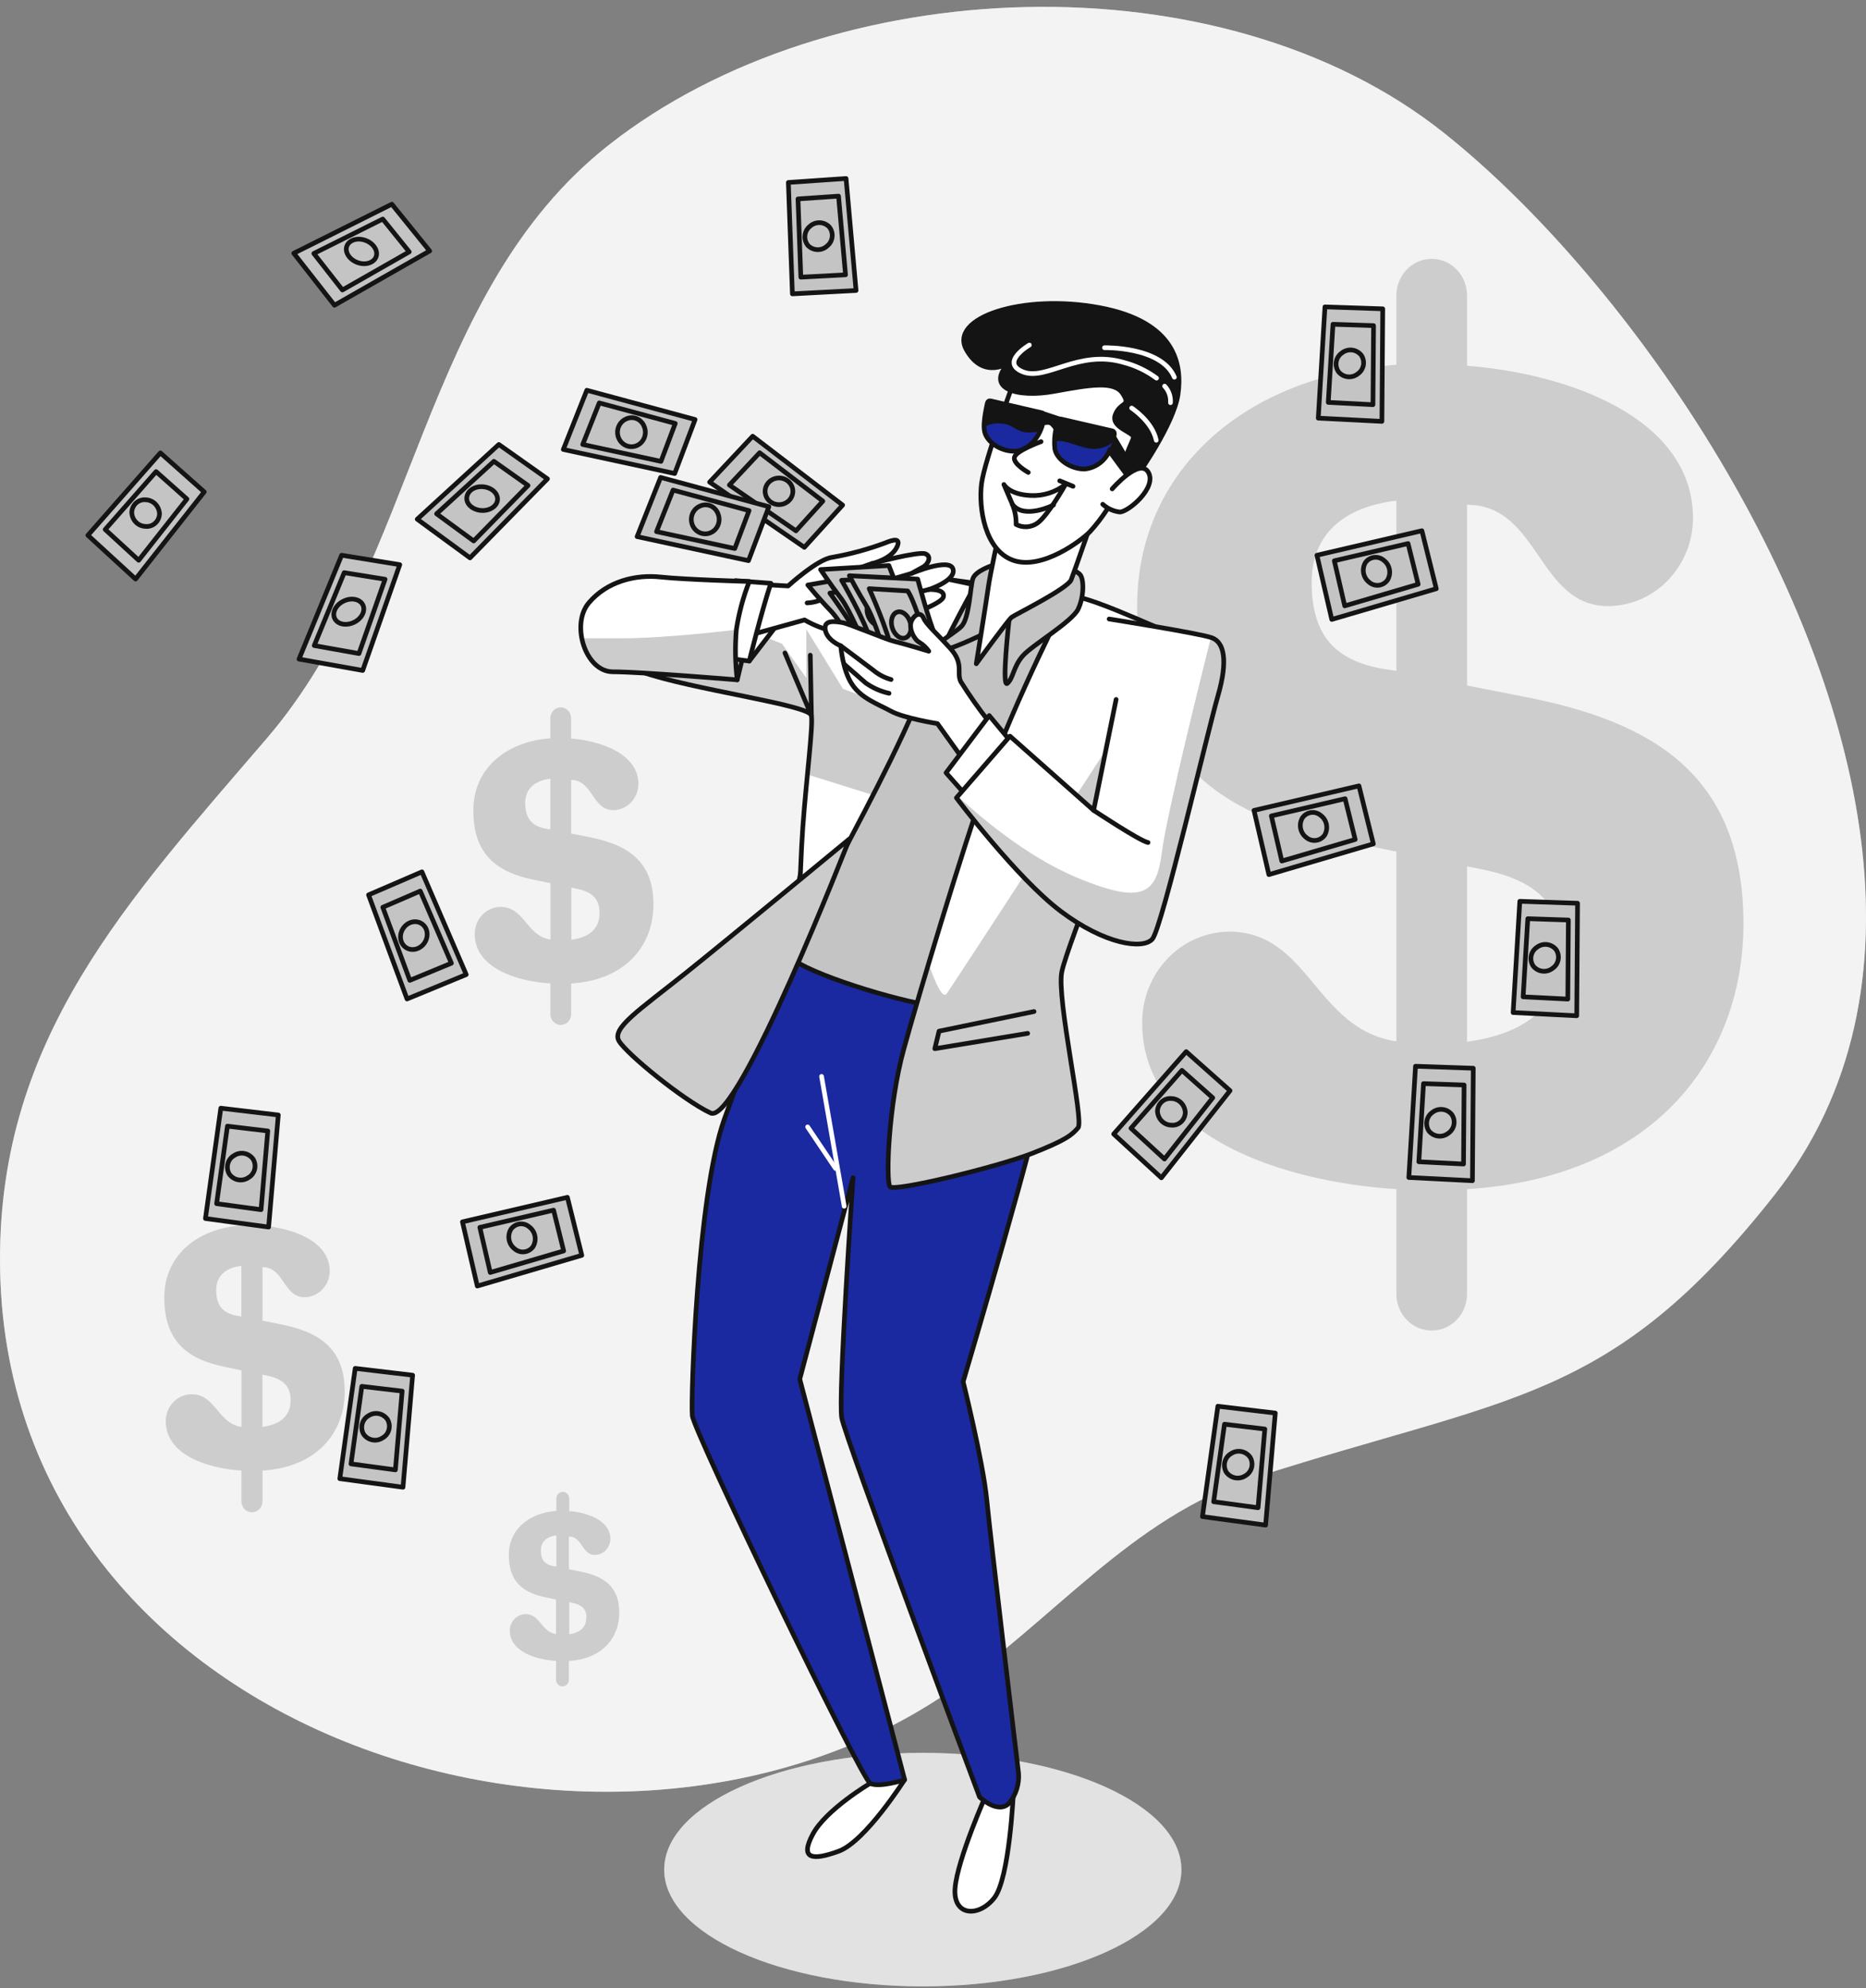 <svg xmlns="http://www.w3.org/2000/svg" width="200" height="213" viewBox="0 0 200 213" fill="none"><rect x="0" y="0" width="200" height="213" fill="#808080" stroke="none"/><path d="M184.336 49.28C175.672 34.749 164.683 22.12 154.753 14.231C130.887 -4.759 88.994 -3.144 65.255 15.53C45.025 31.445 44.808 60.191 28.623 79.066C13.721 96.436 -0.116 111.133 0.001 135.179C0.245 185.966 64.761 206.03 101.26 181.53C112.782 173.797 121.13 162.569 134.561 158.249C161.857 149.469 172.631 150.291 190.203 127.991C207.553 106.02 199.499 74.728 184.336 49.28Z" fill="#C4C4C4"></path><path opacity="0.8" d="M184.336 49.28C175.672 34.749 164.683 22.12 154.753 14.231C130.887 -4.759 88.994 -3.144 65.255 15.53C45.025 31.445 44.808 60.191 28.623 79.066C13.721 96.436 -0.116 111.133 0.001 135.179C0.245 185.966 64.761 206.03 101.26 181.53C112.782 173.797 121.13 162.569 134.561 158.249C161.857 149.469 172.631 150.291 190.203 127.991C207.553 106.02 199.499 74.728 184.336 49.28Z" fill="white"></path><path d="M149.669 39.076V31.802C149.65 31.275 149.733 30.749 149.915 30.257C150.096 29.764 150.371 29.314 150.725 28.934C151.078 28.555 151.501 28.252 151.97 28.046C152.439 27.84 152.943 27.733 153.452 27.733C153.961 27.733 154.465 27.84 154.934 28.046C155.402 28.252 155.826 28.555 156.179 28.934C156.532 29.314 156.808 29.764 156.989 30.257C157.17 30.749 157.254 31.275 157.234 31.802V39.185C167.83 39.995 181.456 44.655 181.456 55.526C181.44 58.015 180.477 60.397 178.777 62.157C177.076 63.916 174.774 64.911 172.37 64.926C164.794 64.926 165.021 54.072 157.234 54.072V73.436L163.506 74.665C177.238 77.354 186.862 83.06 186.862 98.953C186.862 113.501 177.127 126.147 157.234 127.383V138.46C157.254 138.987 157.17 139.513 156.989 140.005C156.808 140.498 156.532 140.948 156.179 141.328C155.826 141.708 155.402 142.01 154.934 142.216C154.465 142.423 153.961 142.529 153.452 142.529C152.943 142.529 152.439 142.423 151.97 142.216C151.501 142.01 151.078 141.708 150.725 141.328C150.371 140.948 150.096 140.498 149.915 140.005C149.733 139.513 149.65 138.987 149.669 138.46V127.383C137.337 126.59 122.423 121.706 122.423 109.571C122.411 107.001 123.383 104.531 125.125 102.701C126.867 100.871 129.238 99.829 131.72 99.803C140.35 99.803 140.95 110.266 149.669 111.553V91.23L143.181 89.886C128.8 86.863 121.885 79.589 121.885 64.926C121.885 50.493 133.341 40.306 149.669 39.076ZM148.909 71.758L149.669 71.867V53.624C143.287 54.406 140.584 57.876 140.584 62.352C140.584 68.287 143.287 70.971 148.909 71.758ZM167.397 101.975C167.397 97.16 165.021 94.362 158.855 93.132L157.234 92.799V111.599C163.723 110.703 167.397 107.68 167.397 101.975Z" fill="#C4C4C4"></path><path d="M25.871 131.267V129.1C25.871 128.791 25.989 128.494 26.201 128.276C26.412 128.057 26.698 127.934 26.997 127.934C27.296 127.934 27.583 128.057 27.794 128.276C28.005 128.494 28.124 128.791 28.124 129.1V131.301C31.277 131.542 35.339 132.927 35.339 136.162C35.335 136.903 35.049 137.612 34.543 138.136C34.037 138.659 33.352 138.956 32.636 138.96C30.377 138.96 30.444 135.731 28.13 135.731V141.477L29.994 141.845C34.079 142.643 36.943 144.338 36.943 149.073C36.943 153.399 34.052 157.163 28.13 157.53V160.828C28.13 161.138 28.011 161.435 27.799 161.653C27.588 161.872 27.302 161.995 27.003 161.995C26.704 161.995 26.418 161.872 26.206 161.653C25.995 161.435 25.876 161.138 25.876 160.828V157.53C22.207 157.295 17.767 155.841 17.767 152.233C17.767 151.471 18.06 150.74 18.58 150.201C19.101 149.663 19.806 149.36 20.542 149.36C23.112 149.36 23.317 152.474 25.882 152.859V146.792L23.95 146.389C19.671 145.487 17.612 143.327 17.612 138.96C17.612 134.593 21.014 131.634 25.871 131.267ZM25.649 140.994L25.871 141.029V135.599C23.972 135.829 23.168 136.863 23.168 138.196C23.168 139.954 23.972 140.759 25.649 140.994ZM31.149 149.986C31.149 148.556 30.439 147.722 28.607 147.355L28.124 147.257V152.853C30.055 152.595 31.149 151.687 31.149 149.986Z" fill="#C4C4C4"></path><path d="M59.633 161.851V160.53C59.633 160.436 59.651 160.344 59.685 160.257C59.72 160.171 59.77 160.092 59.834 160.026C59.898 159.96 59.974 159.907 60.058 159.871C60.141 159.836 60.231 159.817 60.321 159.817C60.411 159.817 60.501 159.836 60.584 159.871C60.668 159.907 60.744 159.96 60.808 160.026C60.871 160.092 60.922 160.171 60.957 160.257C60.991 160.344 61.009 160.436 61.009 160.53V161.874C62.941 162.018 65.416 162.868 65.416 164.845C65.416 165.302 65.241 165.74 64.928 166.064C64.616 166.387 64.193 166.569 63.751 166.569C62.369 166.569 62.413 164.592 60.976 164.592V168.108L62.119 168.332C64.617 168.821 66.371 169.861 66.371 172.751C66.371 175.4 64.6 177.704 60.976 177.922V179.933C60.976 180.122 60.903 180.303 60.774 180.437C60.645 180.571 60.47 180.646 60.288 180.646C60.105 180.646 59.93 180.571 59.801 180.437C59.672 180.303 59.599 180.122 59.599 179.933V177.922C57.379 177.778 54.643 176.888 54.643 174.682C54.643 174.215 54.821 173.768 55.138 173.436C55.455 173.105 55.885 172.916 56.336 172.912C57.907 172.912 58.001 174.814 59.599 175.049V171.343L58.423 171.096C55.803 170.55 54.538 169.223 54.538 166.557C54.538 163.891 56.641 162.075 59.633 161.851ZM59.499 167.798H59.633V164.477C58.473 164.621 57.968 165.253 57.968 166.063C57.968 167.166 58.45 167.654 59.477 167.798H59.499ZM62.863 173.297C62.863 172.423 62.43 171.912 61.309 171.688L61.009 171.625V175.072C62.169 174.888 62.841 174.337 62.841 173.28L62.863 173.297Z" fill="#C4C4C4"></path><path d="M58.989 79.089V76.923C58.989 76.618 59.106 76.326 59.314 76.111C59.522 75.895 59.805 75.774 60.099 75.774C60.394 75.774 60.676 75.895 60.884 76.111C61.092 76.326 61.209 76.618 61.209 76.923V79.118C64.367 79.359 68.424 80.75 68.424 83.985C68.42 84.725 68.134 85.435 67.628 85.958C67.122 86.482 66.437 86.778 65.722 86.783C63.468 86.783 63.535 83.548 61.215 83.548V89.294L63.085 89.662C67.17 90.46 70.034 92.161 70.034 96.89C70.034 101.222 67.137 104.985 61.215 105.353V108.646C61.215 108.95 61.098 109.243 60.89 109.458C60.681 109.674 60.399 109.795 60.105 109.795C59.81 109.795 59.528 109.674 59.32 109.458C59.112 109.243 58.995 108.95 58.995 108.646V105.353C55.32 105.118 50.886 103.664 50.886 100.056C50.882 99.676 50.951 99.299 51.089 98.947C51.227 98.596 51.431 98.275 51.689 98.006C51.947 97.736 52.254 97.522 52.592 97.375C52.931 97.229 53.294 97.154 53.661 97.154C56.231 97.154 56.408 100.268 59.006 100.653V94.609L57.074 94.212C52.795 93.31 50.736 91.144 50.736 86.783C50.736 82.422 54.127 79.451 58.989 79.089ZM58.761 88.817L58.989 88.851V83.416C57.091 83.651 56.286 84.686 56.286 86.013C56.303 87.783 57.091 88.581 58.761 88.817ZM64.262 97.815C64.262 96.378 63.557 95.516 61.72 95.183L61.237 95.08V100.676C63.168 100.406 64.262 99.504 64.262 97.809V97.815Z" fill="#C4C4C4"></path><g opacity="0.4"><path opacity="0.4" d="M149.669 39.076V31.802C149.65 31.275 149.733 30.749 149.915 30.257C150.096 29.764 150.371 29.314 150.725 28.934C151.078 28.555 151.501 28.252 151.97 28.046C152.439 27.84 152.943 27.733 153.452 27.733C153.961 27.733 154.465 27.84 154.934 28.046C155.402 28.252 155.826 28.555 156.179 28.934C156.532 29.314 156.808 29.764 156.989 30.257C157.17 30.749 157.254 31.275 157.234 31.802V39.185C167.83 39.995 181.456 44.655 181.456 55.526C181.44 58.015 180.477 60.397 178.777 62.157C177.076 63.916 174.774 64.911 172.37 64.926C164.794 64.926 165.021 54.072 157.234 54.072V73.436L163.506 74.665C177.238 77.354 186.862 83.06 186.862 98.953C186.862 113.501 177.127 126.147 157.234 127.383V138.46C157.254 138.987 157.17 139.513 156.989 140.005C156.808 140.498 156.532 140.948 156.179 141.328C155.826 141.708 155.402 142.01 154.934 142.216C154.465 142.423 153.961 142.529 153.452 142.529C152.943 142.529 152.439 142.423 151.97 142.216C151.501 142.01 151.078 141.708 150.725 141.328C150.371 140.948 150.096 140.498 149.915 140.005C149.733 139.513 149.65 138.987 149.669 138.46V127.383C137.337 126.59 122.423 121.706 122.423 109.571C122.411 107.001 123.383 104.531 125.125 102.701C126.867 100.871 129.238 99.829 131.72 99.803C140.35 99.803 140.95 110.266 149.669 111.553V91.23L143.181 89.886C128.8 86.863 121.885 79.589 121.885 64.926C121.885 50.493 133.341 40.306 149.669 39.076ZM148.909 71.758L149.669 71.867V53.624C143.287 54.406 140.584 57.876 140.584 62.352C140.584 68.287 143.287 70.971 148.909 71.758ZM167.397 101.975C167.397 97.16 165.021 94.362 158.855 93.132L157.234 92.799V111.599C163.723 110.703 167.397 107.68 167.397 101.975Z" fill="white"></path><path opacity="0.4" d="M25.871 131.267V129.1C25.871 128.791 25.989 128.494 26.201 128.276C26.412 128.057 26.698 127.934 26.997 127.934C27.296 127.934 27.583 128.057 27.794 128.276C28.005 128.494 28.124 128.791 28.124 129.1V131.301C31.277 131.542 35.339 132.927 35.339 136.162C35.335 136.903 35.049 137.612 34.543 138.136C34.037 138.659 33.352 138.956 32.636 138.96C30.377 138.96 30.444 135.731 28.13 135.731V141.477L29.994 141.845C34.079 142.643 36.943 144.338 36.943 149.073C36.943 153.399 34.052 157.163 28.13 157.53V160.828C28.13 161.138 28.011 161.435 27.799 161.653C27.588 161.872 27.302 161.995 27.003 161.995C26.704 161.995 26.418 161.872 26.206 161.653C25.995 161.435 25.876 161.138 25.876 160.828V157.53C22.207 157.295 17.767 155.841 17.767 152.233C17.767 151.471 18.06 150.74 18.58 150.201C19.101 149.663 19.806 149.36 20.542 149.36C23.112 149.36 23.317 152.474 25.882 152.859V146.792L23.95 146.389C19.671 145.487 17.612 143.327 17.612 138.96C17.612 134.593 21.014 131.634 25.871 131.267ZM25.649 140.994L25.871 141.029V135.599C23.972 135.829 23.168 136.863 23.168 138.196C23.168 139.954 23.972 140.759 25.649 140.994ZM31.149 149.986C31.149 148.556 30.439 147.722 28.607 147.355L28.124 147.257V152.853C30.055 152.595 31.149 151.687 31.149 149.986Z" fill="white"></path><path opacity="0.4" d="M59.633 161.851V160.53C59.633 160.436 59.651 160.344 59.685 160.257C59.72 160.171 59.77 160.092 59.834 160.026C59.898 159.96 59.974 159.907 60.058 159.871C60.141 159.836 60.231 159.817 60.321 159.817C60.411 159.817 60.501 159.836 60.584 159.871C60.668 159.907 60.744 159.96 60.808 160.026C60.871 160.092 60.922 160.171 60.957 160.257C60.991 160.344 61.009 160.436 61.009 160.53V161.874C62.941 162.018 65.416 162.868 65.416 164.845C65.416 165.302 65.241 165.74 64.928 166.064C64.616 166.387 64.193 166.569 63.751 166.569C62.369 166.569 62.413 164.592 60.976 164.592V168.108L62.119 168.332C64.617 168.821 66.371 169.861 66.371 172.751C66.371 175.4 64.6 177.704 60.976 177.922V179.933C60.976 180.122 60.903 180.303 60.774 180.437C60.645 180.571 60.47 180.646 60.288 180.646C60.105 180.646 59.93 180.571 59.801 180.437C59.672 180.303 59.599 180.122 59.599 179.933V177.922C57.379 177.778 54.643 176.888 54.643 174.682C54.643 174.215 54.821 173.768 55.138 173.436C55.455 173.105 55.885 172.916 56.336 172.912C57.907 172.912 58.001 174.814 59.599 175.049V171.343L58.423 171.096C55.803 170.55 54.538 169.223 54.538 166.557C54.538 163.891 56.641 162.075 59.633 161.851ZM59.499 167.798H59.633V164.477C58.473 164.621 57.968 165.253 57.968 166.063C57.968 167.166 58.45 167.654 59.477 167.798H59.499ZM62.863 173.297C62.863 172.423 62.43 171.912 61.309 171.688L61.009 171.625V175.072C62.169 174.888 62.841 174.337 62.841 173.28L62.863 173.297Z" fill="white"></path><path opacity="0.4" d="M58.989 79.089V76.923C58.989 76.618 59.106 76.326 59.314 76.111C59.522 75.895 59.805 75.774 60.099 75.774C60.394 75.774 60.676 75.895 60.884 76.111C61.092 76.326 61.209 76.618 61.209 76.923V79.118C64.367 79.359 68.424 80.75 68.424 83.985C68.42 84.725 68.134 85.435 67.628 85.958C67.122 86.482 66.437 86.778 65.722 86.783C63.468 86.783 63.535 83.548 61.215 83.548V89.294L63.085 89.662C67.17 90.46 70.034 92.161 70.034 96.89C70.034 101.222 67.137 104.985 61.215 105.353V108.646C61.215 108.95 61.098 109.243 60.89 109.458C60.681 109.674 60.399 109.795 60.105 109.795C59.81 109.795 59.528 109.674 59.32 109.458C59.112 109.243 58.995 108.95 58.995 108.646V105.353C55.32 105.118 50.886 103.664 50.886 100.056C50.882 99.676 50.951 99.299 51.089 98.947C51.227 98.596 51.431 98.275 51.689 98.006C51.947 97.736 52.254 97.522 52.592 97.375C52.931 97.229 53.294 97.154 53.661 97.154C56.231 97.154 56.408 100.268 59.006 100.653V94.609L57.074 94.212C52.795 93.31 50.736 91.144 50.736 86.783C50.736 82.422 54.127 79.451 58.989 79.089ZM58.761 88.817L58.989 88.851V83.416C57.091 83.651 56.286 84.686 56.286 86.013C56.303 87.783 57.091 88.581 58.761 88.817ZM64.262 97.815C64.262 96.378 63.557 95.516 61.72 95.183L61.237 95.08V100.676C63.168 100.406 64.262 99.504 64.262 97.809V97.815Z" fill="white"></path></g><path d="M98.906 212.788C114.215 212.788 126.625 207.187 126.625 200.279C126.625 193.371 114.215 187.77 98.906 187.77C83.598 187.77 71.189 193.371 71.189 200.279C71.189 207.187 83.598 212.788 98.906 212.788Z" fill="#C4C4C4"></path><path opacity="0.5" d="M98.906 212.788C114.215 212.788 126.625 207.187 126.625 200.279C126.625 193.371 114.215 187.77 98.906 187.77C83.598 187.77 71.189 193.371 71.189 200.279C71.189 207.187 83.598 212.788 98.906 212.788Z" fill="white"></path><path d="M93.278 191.028C93.278 191.028 88.533 193.832 87.118 196.481C85.702 199.13 87.029 199.354 89.893 198.308C92.757 197.262 96.958 190.643 96.958 190.643L93.278 191.028Z" fill="white" stroke="#141414" stroke-width="0.5" stroke-linecap="round" stroke-linejoin="round"></path><path d="M105.7 192.241C105.7 192.241 102.647 199.107 102.37 202.209C102.092 205.312 104.912 205.41 106.566 203.313C108.22 201.215 108.619 191.936 108.619 191.936C108.619 191.936 106.133 193.148 105.7 192.241Z" fill="white" stroke="#141414" stroke-width="0.5" stroke-linecap="round" stroke-linejoin="round"></path><path d="M84.753 101.458C84.753 101.458 80.546 111.714 77.627 119.913C74.707 128.112 74.036 149.929 74.202 151.647C74.369 153.365 92.307 190.569 93.278 191.046C94.25 191.522 96.964 190.661 96.964 190.661L85.719 147.734L91.436 126.164C91.436 126.164 89.81 149.63 90.22 151.894C90.631 154.158 104.99 192.505 104.99 192.505C104.99 192.505 106.999 194.418 108.175 193.143C108.896 192.257 109.252 191.114 109.169 189.96C109.169 189.96 106.15 164.678 105.761 160.656C105.373 156.634 103.23 148.015 103.23 148.015C103.23 148.015 111.772 119.212 111.866 116.316C111.961 113.42 111.866 106.594 111.866 106.594C111.866 106.594 90.115 104.905 84.753 101.458Z" fill="#1A29A0" stroke="#141414" stroke-width="0.5" stroke-linecap="round" stroke-linejoin="round"></path><path d="M90.481 129.215L88.056 115.31" stroke="white" stroke-width="0.5" stroke-linecap="round" stroke-linejoin="round"></path><path d="M89.549 125.159L86.562 120.717" stroke="white" stroke-width="0.5" stroke-linecap="round" stroke-linejoin="round"></path><path d="M109.08 62.961C109.08 62.961 106.583 62.771 102.509 62.197C98.435 61.622 93.539 60.473 92.707 62.001C91.874 63.53 84.248 100.498 84.248 101.929C84.248 103.359 92.984 106.341 98.535 107.491C104.085 108.64 110.745 109.214 111.578 108.45C112.41 107.686 122.306 70.333 122.49 69.281C122.673 68.23 121.291 66.983 119.714 66.408C118.138 65.834 109.08 62.961 109.08 62.961Z" fill="#C4C4C4" stroke="#141414" stroke-width="0.5" stroke-linecap="round" stroke-linejoin="round"></path><path d="M114.536 63.823C114.536 63.823 108.708 75.125 105.839 83.358C102.969 91.592 98.535 106.342 96.87 112.375C95.204 118.408 94.927 126.549 95.388 127.124C95.848 127.699 106.86 125.015 110.556 123.579C114.253 122.142 114.908 121.568 115.552 120.804C116.196 120.039 113.243 107.014 113.798 104.141C114.353 101.268 121.657 83.358 123.416 77.998C125.176 72.637 126.097 67.943 124.898 67.558C123.699 67.173 116.479 63.725 114.536 63.823Z" fill="white"></path><path opacity="0.2" d="M120.586 85.68L118.132 80.945C118.132 80.945 102.42 105.077 101.482 106.428C101.01 107.106 100.216 105.175 99.534 103.25C98.424 106.945 97.474 110.22 96.88 112.374C95.215 118.407 94.938 126.549 95.399 127.124C95.859 127.698 106.871 125.015 110.567 123.579C114.264 122.142 114.919 121.568 115.563 120.803C116.206 120.039 113.254 107.014 113.809 104.141C114.181 102.147 117.811 92.936 120.586 85.68Z" fill="black"></path><path d="M110.828 108.358L100.649 110.461L100.194 112.34L110.145 110.697" stroke="#141414" stroke-width="0.5" stroke-linecap="round" stroke-linejoin="round"></path><path d="M114.536 63.823C114.536 63.823 108.708 75.125 105.839 83.358C102.969 91.592 98.535 106.342 96.87 112.375C95.204 118.408 94.927 126.549 95.388 127.124C95.848 127.699 106.86 125.015 110.556 123.579C114.253 122.142 114.908 121.568 115.552 120.804C116.196 120.039 113.243 107.014 113.798 104.141C114.353 101.268 121.657 83.358 123.416 77.998C125.176 72.637 126.097 67.943 124.898 67.558C123.699 67.173 116.479 63.725 114.536 63.823Z" stroke="#141414" stroke-width="0.5" stroke-linecap="round" stroke-linejoin="round"></path><path d="M104.546 62.674C102.174 66.93 100.012 71.308 98.068 75.791C94.833 83.261 90.209 91.402 88.355 95.235C87.261 97.488 86.333 99.823 85.58 102.222C85.58 102.222 85.675 93.798 86.046 88.627C86.418 83.456 87.157 77.802 86.968 76.653C86.779 75.504 74.114 73.878 68.746 71.965C63.379 70.051 69.951 63.059 71.799 63.059C73.647 63.059 83.083 63.92 86.135 62.576C89.188 61.231 89.654 60.663 92.612 60.663C95.571 60.663 104.546 62.674 104.546 62.674Z" fill="white"></path><path opacity="0.2" d="M93.573 85.168C94.988 82.41 96.448 79.423 97.73 76.55L90.348 73.786L86.424 67.403V72.625L83.81 68.954L76.894 66.242L69.301 64.622C67.081 66.799 64.994 70.62 68.746 71.959C74.113 73.872 86.785 75.498 86.968 76.647C87.084 77.377 86.835 79.911 86.535 82.968L93.573 85.168Z" fill="black"></path><path d="M104.546 62.674C102.174 66.93 100.012 71.308 98.068 75.791C94.833 83.261 90.209 91.402 88.355 95.235C87.261 97.488 86.333 99.823 85.58 102.222C85.58 102.222 85.675 93.798 86.046 88.627C86.418 83.456 87.157 77.802 86.968 76.653C86.779 75.504 74.114 73.878 68.746 71.965C63.379 70.051 69.951 63.059 71.799 63.059C73.647 63.059 83.083 63.92 86.135 62.576C89.188 61.231 89.654 60.663 92.612 60.663C95.571 60.663 104.546 62.674 104.546 62.674Z" stroke="#141414" stroke-width="0.5" stroke-linecap="round" stroke-linejoin="round"></path><path d="M86.846 70.183L86.968 76.653L84.132 69.948" stroke="#141414" stroke-width="0.5" stroke-linecap="round" stroke-linejoin="round"></path><path d="M106.394 60.565C106.394 60.565 104.545 61.139 104.268 62.001C103.99 62.863 103.896 66.219 103.063 67.081C102.231 67.943 99.273 69.471 100.2 69.758C101.126 70.046 105.561 67.845 105.561 67.845C105.561 67.845 107.043 62.961 107.321 61.91C107.598 60.858 106.394 60.565 106.394 60.565Z" fill="#C4C4C4" stroke="#141414" stroke-width="0.5" stroke-linecap="round" stroke-linejoin="round"></path><path d="M108.153 66.408C108.153 66.408 107.321 73.78 107.97 73.206C108.619 72.631 108.614 71.39 109.635 70.241C110.656 69.092 114.908 66.598 115.552 65.259C116.195 63.92 116.201 62.001 115.74 61.524C115.437 61.233 115.043 61.064 114.63 61.047C114.63 61.047 108.614 64.782 108.059 64.972C107.504 65.162 108.153 66.408 108.153 66.408Z" fill="#C4C4C4" stroke="#141414" stroke-width="0.5" stroke-linecap="round" stroke-linejoin="round"></path><path d="M107.043 57.313C107.043 57.313 106.116 61.525 105.933 62.863C105.75 64.202 104.64 71.103 104.64 71.103C104.64 71.103 108.059 66.408 108.431 66.121C108.803 65.834 114.442 63.059 114.814 62.099C115.185 61.139 117.311 55.014 117.311 55.014C117.311 55.014 110.745 58.749 107.043 57.313Z" fill="white" stroke="#141414" stroke-width="0.5" stroke-linecap="round" stroke-linejoin="round"></path><path d="M108.736 40.713C108.736 40.713 105.55 49.194 105.206 51.785C104.862 54.377 105.55 58.974 108.619 60.031C111.689 61.088 115.901 57.91 116.811 56.968C117.48 56.236 118.088 55.448 118.632 54.612C118.632 54.612 121.934 50.372 122.617 48.959C123.3 47.545 125.575 43.655 124.665 40.713C123.755 37.771 117.722 36.944 114.425 37.415C111.128 37.886 108.736 40.713 108.736 40.713Z" fill="white" stroke="#141414" stroke-width="0.5" stroke-linecap="round" stroke-linejoin="round"></path><path d="M111.578 47.31C111.578 47.31 108.964 48.252 108.736 48.959C108.508 49.665 110.212 50.608 110.212 50.608" stroke="#141414" stroke-width="0.5" stroke-linecap="round" stroke-linejoin="round"></path><path d="M107.598 51.9C107.598 51.9 108.153 52.963 110.44 53.078C111.787 53.155 113.117 52.738 114.197 51.9C114.197 51.9 112.338 55.204 111.2 56.032C110.866 56.267 110.477 56.405 110.074 56.431C109.671 56.458 109.268 56.371 108.908 56.181C108.923 55.44 108.786 54.704 108.508 54.02L107.598 51.9Z" stroke="#141414" stroke-width="0.5" stroke-linecap="round" stroke-linejoin="round"></path><path d="M112.915 54.101C112.915 54.101 109.752 55.697 108.503 54.02" stroke="#141414" stroke-width="0.5" stroke-linecap="round" stroke-linejoin="round"></path><path d="M113.581 51.504L115.008 52.095" stroke="#141414" stroke-width="0.5" stroke-linecap="round" stroke-linejoin="round"></path><path d="M108.187 38.829C108.187 38.829 105.461 40.759 103.596 37.49C101.621 34.043 109.646 31.428 117.838 32.957C126.031 34.485 126.719 39.087 126.258 42.265C125.798 45.442 121.935 50.883 121.935 50.883C121.935 50.883 121.252 52.176 120.686 50.763C120.12 49.349 121.368 47.465 121.479 46.879C121.59 46.292 118.976 45.816 119.548 44.402C120.12 42.989 121.252 43.581 120.342 42.167C119.431 40.754 116.812 41.225 112.943 41.931C109.075 42.638 105.456 41.633 108.187 38.829Z" fill="#141414" stroke="#141414" stroke-width="0.5" stroke-linecap="round" stroke-linejoin="round"></path><path d="M124.826 41.362C125.046 41.596 125.216 41.874 125.324 42.18C125.432 42.486 125.476 42.813 125.453 43.138" stroke="white" stroke-width="0.5" stroke-linecap="round" stroke-linejoin="round"></path><path d="M110.329 36.961C110.329 36.961 107.137 38.829 109.635 39.834C112.133 40.84 115.602 37.392 120.458 38.829C121.716 39.158 122.904 39.727 123.96 40.507" stroke="white" stroke-width="0.5" stroke-linecap="round" stroke-linejoin="round"></path><path d="M118.377 37.248C118.377 37.248 124.482 37.105 125.87 40.409" stroke="white" stroke-width="0.5" stroke-linecap="round" stroke-linejoin="round"></path><path d="M121.291 43.712C121.291 43.712 123.511 45.149 123.927 47.16" stroke="white" stroke-width="0.5" stroke-linecap="round" stroke-linejoin="round"></path><path d="M121.984 51.182L119.393 46.833C119.393 46.712 119.426 46.591 119.437 46.465C119.443 46.395 119.424 46.327 119.384 46.27C119.344 46.215 119.286 46.175 119.22 46.16L113.698 44.885C113.656 44.873 113.612 44.873 113.57 44.885L111.828 44.31C111.789 44.267 111.739 44.236 111.683 44.224L106.161 42.943C106.091 42.927 106.018 42.94 105.957 42.978C105.896 43.017 105.852 43.078 105.833 43.15C105.833 43.23 105.317 45.178 105.522 46.2C105.744 47.35 107.249 48.338 108.686 48.338H108.719C109.935 48.338 111.322 47.189 111.772 45.35C111.988 45.258 112.223 45.226 112.455 45.258C112.732 45.31 113.01 45.649 113.176 45.948C113.021 46.654 112.981 47.383 113.06 48.102C113.282 49.252 114.78 50.246 116.223 50.246H116.246C116.811 50.192 117.353 49.987 117.818 49.651C118.283 49.314 118.656 48.858 118.899 48.327L121.368 51.676L121.984 51.182Z" fill="#141414"></path><path d="M119.287 47.378C117.489 48.734 115.957 47.809 114.386 47.378C113.944 47.24 113.477 47.209 113.021 47.286C113.002 47.569 113.015 47.852 113.06 48.131C113.282 49.28 114.78 50.274 116.223 50.274H116.245C116.811 50.221 117.353 50.016 117.818 49.679C118.283 49.343 118.656 48.886 118.898 48.355C118.926 47.995 119.062 47.654 119.287 47.378Z" fill="#1A29A0"></path><path d="M105.522 46.235C105.744 47.384 107.249 48.373 108.686 48.373H108.719C109.319 48.309 109.891 48.078 110.373 47.705C110.856 47.331 111.232 46.83 111.461 46.252C111.292 46.251 111.123 46.262 110.956 46.287C108.736 46.591 108.914 45.356 107.032 45.356C106.489 45.343 105.953 45.473 105.472 45.735C105.474 45.903 105.491 46.07 105.522 46.235Z" fill="#1A29A0"></path><path d="M121.984 51.182L119.393 46.833C119.393 46.712 119.426 46.591 119.437 46.465C119.443 46.395 119.424 46.327 119.384 46.27C119.344 46.215 119.286 46.175 119.22 46.16L113.698 44.885C113.656 44.873 113.612 44.873 113.57 44.885L111.828 44.31C111.789 44.267 111.739 44.236 111.683 44.224L106.161 42.943C106.091 42.927 106.018 42.94 105.957 42.978C105.896 43.017 105.852 43.078 105.833 43.15C105.833 43.23 105.317 45.178 105.522 46.2C105.744 47.35 107.249 48.338 108.686 48.338H108.719C109.935 48.338 111.322 47.189 111.772 45.35C111.988 45.258 112.223 45.226 112.455 45.258C112.732 45.31 113.01 45.649 113.176 45.948C113.021 46.654 112.981 47.383 113.06 48.102C113.282 49.252 114.78 50.246 116.223 50.246H116.246C116.811 50.192 117.353 49.987 117.818 49.651C118.283 49.314 118.656 48.858 118.899 48.327L121.368 51.676L121.984 51.182Z" stroke="#141414" stroke-width="0.5" stroke-miterlimit="10"></path><path d="M119.204 52.372C119.204 52.372 122.162 48.959 123.089 50.608C124.016 52.257 120.93 54.848 120.02 54.848C119.344 54.772 118.706 54.483 118.194 54.02" fill="white"></path><path d="M119.204 52.372C119.204 52.372 122.162 48.959 123.089 50.608C124.016 52.257 120.93 54.848 120.02 54.848C119.344 54.772 118.706 54.483 118.194 54.02" stroke="#141414" stroke-width="0.5" stroke-linecap="round" stroke-linejoin="round"></path><path d="M79.014 72.826L80.496 66.696L77.799 66.201C77.799 66.201 76.838 70.551 79.014 72.826Z" fill="white" stroke="#141414" stroke-width="0.5" stroke-linecap="round" stroke-linejoin="round"></path><path d="M80.308 70.815L83.549 66.598L80.496 66.696C80.496 66.696 79.664 69.379 80.308 70.815Z" fill="white" stroke="#141414" stroke-width="0.5" stroke-linecap="round" stroke-linejoin="round"></path><path d="M84.47 62.771C84.47 62.771 87.617 59.898 89.188 59.703C91.109 59.367 92.998 58.855 94.832 58.175C95.759 57.79 96.575 57.6 96.148 58.565C95.537 59.927 93.445 60.375 93.445 60.375C93.445 60.375 98.44 59.036 99.178 59.324C99.916 59.611 99.456 60.473 98.901 60.76C98.346 61.047 97.702 61.427 97.702 61.427C97.702 61.427 101.77 59.703 102.142 60.95C102.514 62.197 99.55 63.15 99.55 63.15C99.55 63.15 101.31 63.059 101.121 63.92C100.932 64.782 96.869 66.023 96.314 66.311C95.655 66.531 94.97 66.66 94.277 66.695C94.277 66.695 96.775 67.747 96.775 68.132C96.775 68.517 97.236 69.379 96.403 69.568C95.571 69.758 95.482 68.896 94 68.419C92.518 67.942 91.319 68.034 89.465 67.655C88.331 67.413 87.24 66.993 86.23 66.408L79.664 68.23L81.051 62.576L84.47 62.771Z" fill="white" stroke="#141414" stroke-width="0.5" stroke-linecap="round" stroke-linejoin="round"></path><path d="M93.445 60.375L90.392 61.426" stroke="#141414" stroke-width="0.5" stroke-linecap="round" stroke-linejoin="round"></path><path d="M97.702 61.427L93.445 62.674" stroke="#141414" stroke-width="0.5" stroke-linecap="round" stroke-linejoin="round"></path><path d="M99.55 63.151L94.094 64.495" stroke="#141414" stroke-width="0.5" stroke-linecap="round" stroke-linejoin="round"></path><path d="M89.837 62.961C89.413 63.445 88.9 63.838 88.329 64.117C87.757 64.396 87.138 64.556 86.507 64.587" stroke="#141414" stroke-width="0.5" stroke-linecap="round" stroke-linejoin="round"></path><path d="M82.622 62.484L78.831 62.197C78.489 63.231 78.211 64.286 77.999 65.357C77.627 67.173 78.087 70.528 78.087 70.528L80.308 70.815C80.308 70.815 81.606 65.546 82.622 62.484Z" fill="white" stroke="#141414" stroke-width="0.5" stroke-linecap="round" stroke-linejoin="round"></path><path d="M80.308 62.289C79.657 63.952 79.191 65.687 78.92 67.46C78.772 69.247 78.803 71.046 79.014 72.826C79.014 72.826 68.652 71.965 65.694 71.965C62.735 71.965 61.159 66.885 63.102 64.587C65.044 62.289 68.097 61.524 70.783 61.812C73.47 62.099 80.308 62.289 80.308 62.289Z" fill="white"></path><path opacity="0.2" d="M66.621 68.379H62.364C62.735 70.258 63.979 71.965 65.694 71.965C68.652 71.965 79.014 72.826 79.014 72.826C78.803 71.046 78.772 69.247 78.92 67.46C78.92 67.46 71.477 68.379 66.621 68.379Z" fill="black"></path><path d="M80.308 62.289C79.657 63.952 79.191 65.687 78.92 67.46C78.772 69.247 78.803 71.046 79.014 72.826C79.014 72.826 68.652 71.965 65.694 71.965C62.735 71.965 61.159 66.885 63.102 64.587C65.044 62.289 68.097 61.524 70.783 61.812C73.47 62.099 80.308 62.289 80.308 62.289Z" stroke="#141414" stroke-width="0.5" stroke-linecap="round" stroke-linejoin="round"></path><path d="M91.042 89.868C91.042 89.868 77.888 100.728 73.497 104.233C68.447 108.255 65.538 110.139 66.343 111.512C67.148 112.886 73.237 117.862 76.162 119.229C79.087 120.596 91.042 89.868 91.042 89.868Z" fill="white"></path><path opacity="0.2" d="M91.042 89.868C91.042 89.868 77.888 100.728 73.497 104.233C68.447 108.255 65.538 110.139 66.343 111.512C67.148 112.886 73.237 117.862 76.162 119.229C79.087 120.596 91.042 89.868 91.042 89.868Z" fill="black"></path><path d="M91.042 89.868C91.042 89.868 77.888 100.728 73.497 104.233C68.447 108.255 65.538 110.139 66.343 111.512C67.148 112.886 73.237 117.862 76.162 119.229C79.087 120.596 91.042 89.868 91.042 89.868Z" stroke="#141414" stroke-width="0.5" stroke-linecap="round" stroke-linejoin="round"></path><path d="M92.168 70.298C92.168 70.298 90.237 66.667 89.016 65.409C87.795 64.15 86.585 62.668 86.585 62.668L93.8 61.41C93.8 61.41 95.921 65.57 96.903 66.937C97.711 68.276 98.375 69.701 98.884 71.189L92.168 70.298Z" fill="#C4C4C4" stroke="#141414" stroke-width="0.5" stroke-linecap="round" stroke-linejoin="round"></path><path d="M93.029 62.892L88.949 63.536C88.949 63.536 91.952 67.609 92.668 69.534L97.391 70.057C97.391 70.057 94.1 63.777 93.029 62.892Z" fill="#C4C4C4" stroke="#141414" stroke-width="0.5" stroke-linecap="round" stroke-linejoin="round"></path><path d="M93.95 66.046C94.355 66.724 94.305 67.523 93.834 67.822C93.362 68.12 92.651 67.822 92.246 67.144C91.841 66.466 91.891 65.667 92.363 65.368C92.835 65.07 93.545 65.368 93.95 66.046Z" fill="#C4C4C4" stroke="#141414" stroke-width="0.5" stroke-linecap="round" stroke-linejoin="round"></path><path d="M92.69 69.235C92.69 69.235 91.153 65.403 90.082 64.012C89.01 62.622 87.95 61.013 87.95 61.013L95.271 60.582C95.271 60.582 96.936 64.96 97.763 66.426C98.59 67.891 99.284 70.879 99.284 70.879L92.69 69.235Z" fill="#C4C4C4" stroke="#141414" stroke-width="0.5" stroke-linecap="round" stroke-linejoin="round"></path><path d="M94.333 61.967L90.204 62.162C90.204 62.162 92.762 66.558 93.267 68.552L97.907 69.603C97.907 69.603 95.304 62.961 94.333 61.967Z" fill="#C4C4C4" stroke="#141414" stroke-width="0.5" stroke-linecap="round" stroke-linejoin="round"></path><path d="M94.916 65.207C95.243 65.931 95.11 66.713 94.61 66.96C94.111 67.207 93.434 66.822 93.106 66.104C92.779 65.386 92.906 64.599 93.406 64.351C93.906 64.104 94.599 64.489 94.916 65.207Z" fill="#C4C4C4" stroke="#141414" stroke-width="0.5" stroke-linecap="round" stroke-linejoin="round"></path><path d="M94.921 70.356C94.921 70.356 93.778 66.385 92.851 64.886C91.924 63.386 91.036 61.674 91.036 61.674L98.357 62.036C98.357 62.036 99.572 66.569 100.25 68.115C100.927 69.66 101.31 72.711 101.31 72.711L94.921 70.356Z" fill="#C4C4C4" stroke="#141414" stroke-width="0.5" stroke-linecap="round" stroke-linejoin="round"></path><path d="M97.28 63.306L93.162 63.059C93.162 63.059 95.26 67.707 95.56 69.747L100.072 71.292C100.072 71.292 98.146 64.415 97.28 63.306Z" fill="#C4C4C4" stroke="#141414" stroke-width="0.5" stroke-linecap="round" stroke-linejoin="round"></path><path d="M97.535 66.598C97.791 67.351 97.58 68.115 97.058 68.322C96.536 68.529 95.904 68.057 95.648 67.305C95.393 66.552 95.604 65.788 96.126 65.581C96.647 65.374 97.28 65.834 97.535 66.598Z" fill="#C4C4C4" stroke="#141414" stroke-width="0.5" stroke-linecap="round" stroke-linejoin="round"></path><path d="M105.933 77.228C104.876 75.879 103.889 74.473 102.975 73.016C102.508 72.056 103.341 71.103 101.865 69.471C100.388 67.839 99.273 66.885 98.995 66.219C98.718 65.552 98.068 65.736 97.702 66.506C97.336 67.276 97.98 68.517 98.534 68.804C98.932 69.047 99.278 69.372 99.55 69.758C99.55 69.758 96.681 68.896 95.848 68.707C95.016 68.517 90.947 66.793 90.298 66.696C89.648 66.598 88.266 66.311 88.45 67.46C88.633 68.609 90.115 69.184 90.115 69.184C90.115 69.184 90.298 71.769 91.319 73.303C92.34 74.838 94.094 75.412 95.482 76.176C96.869 76.94 100.477 77.515 100.477 77.515L103.158 81.25L105.933 77.228Z" fill="white" stroke="#141414" stroke-width="0.5" stroke-linecap="round" stroke-linejoin="round"></path><path d="M90.115 69.184C90.115 69.184 92.568 71.011 93.639 71.827C94.19 72.278 94.825 72.606 95.504 72.792" stroke="#141414" stroke-width="0.5" stroke-linecap="round" stroke-linejoin="round"></path><path d="M90.492 71.16C90.492 71.16 91.924 72.418 92.784 73.159C93.542 73.693 94.392 74.07 95.288 74.268" stroke="#141414" stroke-width="0.5" stroke-linecap="round" stroke-linejoin="round"></path><path d="M108.336 79.434L106.027 76.653L101.398 82.784L103.435 85.082L108.336 79.434Z" fill="white" stroke="#141414" stroke-width="0.5" stroke-linecap="round" stroke-linejoin="round"></path><path d="M118.882 66.311C118.882 66.311 128.595 67.845 129.894 68.322C131.192 68.799 131.647 70.718 130.537 74.55C129.427 78.383 124.526 99.447 123.511 100.596C122.495 101.745 118.421 101.17 113.703 97.625C108.986 94.08 102.509 85.467 102.509 85.467L108.248 78.859L117.217 86.806L119.626 74.929" fill="white"></path><path opacity="0.2" d="M123.511 100.596C124.526 99.447 129.427 78.377 130.537 74.55C131.647 70.724 131.187 68.805 129.894 68.322L129.788 68.287C128.922 71.735 125.043 87.248 124.543 91.201C123.988 95.648 122.673 97.004 115.574 94.074C109.868 91.741 104.523 87.036 102.647 85.278L102.509 85.438C102.509 85.438 108.986 94.057 113.703 97.596C118.421 101.136 122.489 101.745 123.511 100.596Z" fill="black"></path><path d="M118.882 66.311C118.882 66.311 128.595 67.845 129.894 68.322C131.192 68.799 131.647 70.718 130.537 74.55C129.427 78.383 124.526 99.447 123.511 100.596C122.495 101.745 118.421 101.17 113.703 97.625C108.986 94.08 102.509 85.467 102.509 85.467L108.248 78.859L117.217 86.806L119.626 74.929" stroke="#141414" stroke-width="0.5" stroke-linecap="round" stroke-linejoin="round"></path><path d="M117.217 86.806C117.217 86.806 122.123 90.064 123.045 90.253L117.217 86.806Z" fill="white"></path><path d="M117.217 86.806C117.217 86.806 122.123 90.064 123.045 90.253" stroke="#141414" stroke-width="0.5" stroke-linecap="round" stroke-linejoin="round"></path><path d="M62.896 41.805L60.377 48.148L72.315 50.723L74.502 44.942L62.896 41.805Z" fill="#C4C4C4" stroke="#141414" stroke-width="0.5" stroke-linecap="round" stroke-linejoin="round"></path><path d="M64.228 43.161L62.458 47.614L70.844 49.424L72.376 45.362L64.228 43.161Z" fill="#C4C4C4" stroke="#141414" stroke-width="0.5" stroke-linecap="round" stroke-linejoin="round"></path><path d="M69.018 45.626C69.15 45.905 69.198 46.218 69.156 46.526C69.113 46.833 68.983 47.12 68.78 47.349C68.578 47.579 68.314 47.739 68.022 47.811C67.73 47.883 67.424 47.861 67.144 47.75C66.864 47.639 66.622 47.443 66.451 47.188C66.28 46.933 66.187 46.631 66.185 46.32C66.182 46.01 66.27 45.706 66.437 45.448C66.604 45.19 66.842 44.989 67.12 44.873C67.292 44.793 67.478 44.749 67.667 44.743C67.856 44.737 68.044 44.771 68.22 44.841C68.397 44.911 68.558 45.016 68.695 45.151C68.832 45.286 68.942 45.447 69.018 45.626Z" fill="#C4C4C4" stroke="#141414" stroke-width="0.5" stroke-linecap="round" stroke-linejoin="round"></path><path d="M44.719 55.618L50.375 59.761L58.678 51.297L53.466 47.614L44.719 55.618Z" fill="#C4C4C4" stroke="#141414" stroke-width="0.5" stroke-linecap="round" stroke-linejoin="round"></path><path d="M46.795 55.038L50.769 57.951L56.597 52.004L52.939 49.418L46.795 55.038Z" fill="#C4C4C4" stroke="#141414" stroke-width="0.5" stroke-linecap="round" stroke-linejoin="round"></path><path d="M51.663 52.136C52.584 52.165 53.328 52.757 53.328 53.463C53.328 54.17 52.562 54.716 51.663 54.687C50.763 54.658 49.997 54.067 50.025 53.36C50.053 52.653 50.752 52.107 51.663 52.136Z" fill="#C4C4C4" stroke="#141414" stroke-width="0.5" stroke-linecap="round" stroke-linejoin="round"></path><path d="M32.048 70.603L38.875 71.821L42.849 60.49L36.616 59.479L32.048 70.603Z" fill="#C4C4C4" stroke="#141414" stroke-width="0.5" stroke-linecap="round" stroke-linejoin="round"></path><path d="M33.68 69.155L38.475 70.011L41.272 62.053L36.893 61.346L33.68 69.155Z" fill="#C4C4C4" stroke="#141414" stroke-width="0.5" stroke-linecap="round" stroke-linejoin="round"></path><path d="M36.877 64.369C37.715 63.984 38.625 64.197 38.908 64.834C39.191 65.472 38.736 66.311 37.892 66.69C37.049 67.069 36.144 66.862 35.861 66.225C35.578 65.587 36.028 64.748 36.877 64.369Z" fill="#C4C4C4" stroke="#141414" stroke-width="0.5" stroke-linecap="round" stroke-linejoin="round"></path><path d="M31.487 27.13L35.85 32.698L46.051 26.883L41.999 21.873L31.487 27.13Z" fill="#C4C4C4" stroke="#141414" stroke-width="0.5" stroke-linecap="round" stroke-linejoin="round"></path><path d="M33.635 27.153L36.699 31.066L43.864 26.981L41.023 23.465L33.635 27.153Z" fill="#C4C4C4" stroke="#141414" stroke-width="0.5" stroke-linecap="round" stroke-linejoin="round"></path><path d="M39.097 25.723C39.974 26.01 40.523 26.786 40.329 27.447C40.135 28.107 39.263 28.435 38.386 28.148C37.509 27.86 36.96 27.084 37.154 26.424C37.348 25.763 38.203 25.435 39.097 25.723Z" fill="#C4C4C4" stroke="#141414" stroke-width="0.5" stroke-linecap="round" stroke-linejoin="round"></path><path d="M43.626 107.014L49.97 104.399L45.224 93.396L39.502 95.861L43.626 107.014Z" fill="#C4C4C4" stroke="#141414" stroke-width="0.5" stroke-linecap="round" stroke-linejoin="round"></path><path d="M43.925 105.02L48.382 103.181L45.047 95.453L41.028 97.189L43.925 105.02Z" fill="#C4C4C4" stroke="#141414" stroke-width="0.5" stroke-linecap="round" stroke-linejoin="round"></path><path d="M45.36 101.184C45.922 100.554 45.927 99.615 45.373 99.085C44.819 98.556 43.915 98.637 43.353 99.267C42.792 99.897 42.786 100.836 43.341 101.366C43.895 101.895 44.799 101.814 45.36 101.184Z" fill="#C4C4C4" stroke="#141414" stroke-width="0.5" stroke-linecap="round" stroke-linejoin="round"></path><path d="M84.931 31.48L91.752 31.118L90.681 19.121L84.498 19.546L84.931 31.48Z" fill="#C4C4C4" stroke="#141414" stroke-width="0.5" stroke-linecap="round" stroke-linejoin="round"></path><path d="M85.835 29.693L90.625 29.44L89.876 21.011L85.53 21.31L85.835 29.693Z" fill="#C4C4C4" stroke="#141414" stroke-width="0.5" stroke-linecap="round" stroke-linejoin="round"></path><path d="M86.773 24.275C87.055 24.003 87.426 23.851 87.811 23.851C88.197 23.851 88.567 24.003 88.849 24.275C88.974 24.417 89.069 24.585 89.129 24.767C89.188 24.949 89.211 25.142 89.196 25.334C89.181 25.525 89.128 25.712 89.041 25.881C88.954 26.051 88.833 26.201 88.688 26.32C88.408 26.593 88.038 26.745 87.653 26.745C87.268 26.745 86.898 26.593 86.618 26.32C86.494 26.178 86.399 26.01 86.339 25.829C86.279 25.647 86.256 25.454 86.271 25.263C86.285 25.072 86.337 24.885 86.424 24.715C86.51 24.546 86.629 24.396 86.773 24.275Z" fill="#C4C4C4" stroke="#141414" stroke-width="0.5" stroke-linecap="round" stroke-linejoin="round"></path><path d="M141.149 59.479L142.742 66.357L153.943 63.065L152.4 56.853L141.149 59.479Z" fill="#C4C4C4" stroke="#141414" stroke-width="0.5" stroke-linecap="round" stroke-linejoin="round"></path><path d="M143.014 60.071L144.13 64.903L152 62.588L150.918 58.227L143.014 60.071Z" fill="#C4C4C4" stroke="#141414" stroke-width="0.5" stroke-linecap="round" stroke-linejoin="round"></path><path d="M148.331 60.036C148.642 60.272 148.855 60.621 148.925 61.013C148.995 61.405 148.918 61.81 148.709 62.145C148.597 62.298 148.456 62.426 148.294 62.521C148.133 62.615 147.954 62.675 147.769 62.695C147.585 62.716 147.398 62.697 147.221 62.64C147.043 62.583 146.879 62.489 146.739 62.364C146.429 62.126 146.217 61.776 146.146 61.384C146.075 60.992 146.15 60.586 146.356 60.249C146.469 60.097 146.611 59.97 146.773 59.876C146.936 59.782 147.115 59.724 147.299 59.704C147.484 59.684 147.671 59.703 147.848 59.761C148.026 59.818 148.19 59.911 148.331 60.036Z" fill="#C4C4C4" stroke="#141414" stroke-width="0.5" stroke-linecap="round" stroke-linejoin="round"></path><path d="M141.294 44.793L148.115 45.138L148.204 33.083L142.01 32.876L141.294 44.793Z" fill="#C4C4C4" stroke="#141414" stroke-width="0.5" stroke-linecap="round" stroke-linejoin="round"></path><path d="M142.365 43.104L147.155 43.351L147.221 34.881L142.87 34.738L142.365 43.104Z" fill="#C4C4C4" stroke="#141414" stroke-width="0.5" stroke-linecap="round" stroke-linejoin="round"></path><path d="M143.824 37.812C144.129 37.569 144.512 37.456 144.895 37.495C145.277 37.535 145.631 37.724 145.884 38.024C145.995 38.179 146.074 38.356 146.116 38.543C146.158 38.731 146.163 38.926 146.13 39.115C146.096 39.305 146.026 39.486 145.922 39.646C145.819 39.806 145.685 39.943 145.528 40.047C145.224 40.29 144.841 40.403 144.458 40.363C144.075 40.324 143.722 40.135 143.469 39.834C143.358 39.68 143.279 39.503 143.237 39.315C143.194 39.128 143.19 38.933 143.223 38.743C143.256 38.554 143.327 38.373 143.43 38.213C143.534 38.053 143.668 37.916 143.824 37.812Z" fill="#C4C4C4" stroke="#141414" stroke-width="0.5" stroke-linecap="round" stroke-linejoin="round"></path><path d="M151.001 126.136L157.817 126.48L157.906 114.432L151.717 114.219L151.001 126.136Z" fill="#C4C4C4" stroke="#141414" stroke-width="0.5" stroke-linecap="round" stroke-linejoin="round"></path><path d="M152.072 124.452L156.862 124.693L156.923 116.23L152.572 116.081L152.072 124.452Z" fill="#C4C4C4" stroke="#141414" stroke-width="0.5" stroke-linecap="round" stroke-linejoin="round"></path><path d="M153.526 119.16C153.832 118.917 154.216 118.804 154.599 118.843C154.983 118.883 155.338 119.072 155.591 119.373C155.701 119.527 155.779 119.704 155.821 119.891C155.863 120.078 155.868 120.272 155.834 120.461C155.801 120.65 155.731 120.829 155.628 120.989C155.525 121.149 155.392 121.285 155.236 121.39C154.93 121.632 154.547 121.746 154.164 121.707C153.781 121.669 153.426 121.481 153.171 121.183C153.061 121.028 152.983 120.851 152.941 120.664C152.899 120.476 152.894 120.282 152.928 120.092C152.961 119.903 153.031 119.723 153.134 119.562C153.237 119.402 153.371 119.265 153.526 119.16Z" fill="#C4C4C4" stroke="#141414" stroke-width="0.5" stroke-linecap="round" stroke-linejoin="round"></path><path d="M162.179 108.467L168.995 108.812L169.084 96.758L162.895 96.551L162.179 108.467Z" fill="#C4C4C4" stroke="#141414" stroke-width="0.5" stroke-linecap="round" stroke-linejoin="round"></path><path d="M163.25 106.784L168.04 107.025L168.101 98.556L163.75 98.412L163.25 106.784Z" fill="#C4C4C4" stroke="#141414" stroke-width="0.5" stroke-linecap="round" stroke-linejoin="round"></path><path d="M164.705 101.492C165.01 101.25 165.393 101.136 165.776 101.175C166.16 101.213 166.514 101.4 166.769 101.699C166.88 101.854 166.958 102.031 167 102.218C167.042 102.406 167.046 102.6 167.013 102.79C166.98 102.979 166.909 103.159 166.807 103.32C166.704 103.48 166.57 103.617 166.414 103.722C166.109 103.965 165.725 104.078 165.341 104.039C164.958 103.999 164.603 103.81 164.35 103.509C164.239 103.354 164.161 103.178 164.119 102.991C164.077 102.804 164.073 102.61 164.106 102.421C164.14 102.232 164.21 102.052 164.313 101.893C164.416 101.733 164.549 101.597 164.705 101.492Z" fill="#C4C4C4" stroke="#141414" stroke-width="0.5" stroke-linecap="round" stroke-linejoin="round"></path><path d="M119.365 121.482L124.476 126.17L131.836 116.833L127.135 112.656L119.365 121.482Z" fill="#C4C4C4" stroke="#141414" stroke-width="0.5" stroke-linecap="round" stroke-linejoin="round"></path><path d="M121.218 120.861L124.809 124.159L129.982 117.598L126.68 114.661L121.218 120.861Z" fill="#C4C4C4" stroke="#141414" stroke-width="0.5" stroke-linecap="round" stroke-linejoin="round"></path><path d="M125.559 117.678C125.944 117.688 126.311 117.849 126.586 118.128C126.861 118.408 127.024 118.785 127.041 119.183C127.033 119.376 126.988 119.564 126.907 119.738C126.827 119.911 126.713 120.065 126.572 120.191C126.432 120.317 126.268 120.412 126.091 120.47C125.914 120.528 125.727 120.548 125.542 120.528C125.157 120.521 124.789 120.362 124.513 120.083C124.238 119.804 124.076 119.427 124.06 119.028C124.067 118.836 124.113 118.647 124.193 118.473C124.274 118.3 124.388 118.145 124.528 118.018C124.668 117.892 124.832 117.797 125.009 117.738C125.187 117.679 125.374 117.659 125.559 117.678Z" fill="#C4C4C4" stroke="#141414" stroke-width="0.5" stroke-linecap="round" stroke-linejoin="round"></path><path d="M9.419 57.342L14.531 62.03L21.891 52.693L17.19 48.516L9.419 57.342Z" fill="#C4C4C4" stroke="#141414" stroke-width="0.5" stroke-linecap="round" stroke-linejoin="round"></path><path d="M11.273 56.721L14.864 60.019L20.037 53.458L16.729 50.521L11.273 56.721Z" fill="#C4C4C4" stroke="#141414" stroke-width="0.5" stroke-linecap="round" stroke-linejoin="round"></path><path d="M15.614 53.538C15.999 53.548 16.366 53.709 16.641 53.988C16.916 54.268 17.079 54.645 17.096 55.044C17.088 55.236 17.043 55.424 16.962 55.598C16.882 55.771 16.768 55.925 16.627 56.051C16.487 56.178 16.323 56.272 16.146 56.33C15.969 56.388 15.782 56.408 15.597 56.388C15.217 56.38 14.854 56.224 14.581 55.952C14.307 55.679 14.143 55.309 14.121 54.917C14.124 54.723 14.167 54.531 14.245 54.355C14.324 54.178 14.437 54.02 14.577 53.891C14.717 53.761 14.881 53.663 15.06 53.602C15.238 53.542 15.427 53.52 15.614 53.538Z" fill="#C4C4C4" stroke="#141414" stroke-width="0.5" stroke-linecap="round" stroke-linejoin="round"></path><path d="M22.019 130.531L28.79 131.445L29.828 119.442L23.667 118.712L22.019 130.531Z" fill="#C4C4C4" stroke="#141414" stroke-width="0.5" stroke-linecap="round" stroke-linejoin="round"></path><path d="M23.217 128.94L27.979 129.583L28.701 121.154L24.377 120.637L23.217 128.94Z" fill="#C4C4C4" stroke="#141414" stroke-width="0.5" stroke-linecap="round" stroke-linejoin="round"></path><path d="M25.088 123.786C25.412 123.569 25.803 123.488 26.183 123.559C26.562 123.631 26.901 123.849 27.13 124.171C27.228 124.335 27.293 124.518 27.32 124.709C27.347 124.899 27.336 125.094 27.287 125.28C27.239 125.466 27.154 125.64 27.038 125.791C26.923 125.943 26.778 126.068 26.614 126.159C26.291 126.374 25.901 126.454 25.522 126.383C25.144 126.311 24.806 126.093 24.577 125.774C24.479 125.61 24.415 125.427 24.387 125.237C24.36 125.046 24.37 124.852 24.418 124.666C24.466 124.479 24.55 124.305 24.665 124.154C24.78 124.003 24.924 123.877 25.088 123.786Z" fill="#C4C4C4" stroke="#141414" stroke-width="0.5" stroke-linecap="round" stroke-linejoin="round"></path><path d="M36.421 158.398L43.193 159.317L44.225 147.315L38.07 146.585L36.421 158.398Z" fill="#C4C4C4" stroke="#141414" stroke-width="0.5" stroke-linecap="round" stroke-linejoin="round"></path><path d="M37.62 156.813L42.377 157.456L43.104 149.021L38.78 148.51L37.62 156.813Z" fill="#C4C4C4" stroke="#141414" stroke-width="0.5" stroke-linecap="round" stroke-linejoin="round"></path><path d="M39.491 151.658C39.814 151.442 40.204 151.361 40.583 151.433C40.962 151.504 41.299 151.723 41.528 152.043C41.626 152.207 41.69 152.389 41.718 152.579C41.745 152.769 41.734 152.963 41.686 153.149C41.639 153.335 41.554 153.508 41.439 153.659C41.324 153.81 41.181 153.934 41.017 154.026C40.693 154.243 40.302 154.324 39.922 154.252C39.542 154.181 39.204 153.962 38.974 153.641C38.877 153.477 38.814 153.294 38.787 153.104C38.761 152.914 38.772 152.72 38.821 152.535C38.869 152.349 38.953 152.176 39.068 152.025C39.184 151.874 39.327 151.75 39.491 151.658Z" fill="#C4C4C4" stroke="#141414" stroke-width="0.5" stroke-linecap="round" stroke-linejoin="round"></path><path d="M128.878 162.461L135.649 163.374L136.687 151.371L130.532 150.641L128.878 162.461Z" fill="#C4C4C4" stroke="#141414" stroke-width="0.5" stroke-linecap="round" stroke-linejoin="round"></path><path d="M130.082 160.869L134.839 161.512L135.566 153.083L131.242 152.566L130.082 160.869Z" fill="#C4C4C4" stroke="#141414" stroke-width="0.5" stroke-linecap="round" stroke-linejoin="round"></path><path d="M131.947 155.715C132.271 155.498 132.662 155.417 133.042 155.488C133.422 155.56 133.76 155.779 133.99 156.1C134.088 156.264 134.152 156.446 134.18 156.637C134.207 156.827 134.197 157.022 134.149 157.208C134.101 157.394 134.017 157.568 133.902 157.72C133.786 157.871 133.643 157.996 133.479 158.088C133.154 158.302 132.764 158.382 132.385 158.31C132.006 158.239 131.667 158.022 131.436 157.703C131.338 157.539 131.274 157.356 131.246 157.166C131.219 156.975 131.229 156.781 131.277 156.595C131.325 156.409 131.409 156.234 131.524 156.083C131.64 155.932 131.783 155.806 131.947 155.715Z" fill="#C4C4C4" stroke="#141414" stroke-width="0.5" stroke-linecap="round" stroke-linejoin="round"></path><path d="M134.406 86.812L135.999 93.69L147.194 90.397L145.656 84.186L134.406 86.812Z" fill="#C4C4C4" stroke="#141414" stroke-width="0.5" stroke-linecap="round" stroke-linejoin="round"></path><path d="M136.265 87.404L137.386 92.236L145.251 89.926L144.169 85.559L136.265 87.404Z" fill="#C4C4C4" stroke="#141414" stroke-width="0.5" stroke-linecap="round" stroke-linejoin="round"></path><path d="M141.582 87.369C141.893 87.606 142.106 87.955 142.177 88.348C142.248 88.741 142.172 89.147 141.965 89.484C141.852 89.636 141.71 89.763 141.547 89.856C141.385 89.95 141.206 90.008 141.021 90.028C140.837 90.048 140.65 90.029 140.472 89.972C140.295 89.915 140.131 89.821 139.989 89.696C139.678 89.46 139.466 89.109 139.396 88.716C139.325 88.323 139.403 87.918 139.612 87.582C139.725 87.43 139.867 87.303 140.028 87.209C140.19 87.116 140.369 87.057 140.553 87.037C140.737 87.017 140.924 87.036 141.101 87.094C141.278 87.151 141.441 87.244 141.582 87.369Z" fill="#C4C4C4" stroke="#141414" stroke-width="0.5" stroke-linecap="round" stroke-linejoin="round"></path><path d="M49.565 130.888L51.157 137.765L62.358 134.473L60.815 128.262L49.565 130.888Z" fill="#C4C4C4" stroke="#141414" stroke-width="0.5" stroke-linecap="round" stroke-linejoin="round"></path><path d="M51.429 131.479L52.545 136.311L60.415 134.002L59.333 129.635L51.429 131.479Z" fill="#C4C4C4" stroke="#141414" stroke-width="0.5" stroke-linecap="round" stroke-linejoin="round"></path><path d="M56.746 131.445C57.057 131.682 57.268 132.032 57.338 132.425C57.408 132.817 57.332 133.223 57.124 133.559C57.011 133.711 56.869 133.838 56.708 133.932C56.546 134.025 56.367 134.084 56.183 134.104C55.998 134.124 55.812 134.105 55.635 134.047C55.458 133.99 55.294 133.897 55.154 133.772C54.843 133.537 54.63 133.188 54.559 132.796C54.488 132.404 54.564 131.999 54.771 131.663C54.883 131.51 55.025 131.382 55.187 131.287C55.349 131.192 55.528 131.133 55.713 131.112C55.898 131.092 56.085 131.111 56.263 131.168C56.441 131.225 56.605 131.319 56.746 131.445Z" fill="#C4C4C4" stroke="#141414" stroke-width="0.5" stroke-linecap="round" stroke-linejoin="round"></path><path d="M80.674 46.729L76.056 51.647L86.213 58.634L90.314 54.107L80.674 46.729Z" fill="#C4C4C4" stroke="#141414" stroke-width="0.5" stroke-linecap="round" stroke-linejoin="round"></path><path d="M81.417 48.499L78.176 51.958L85.314 56.865L88.194 53.682L81.417 48.499Z" fill="#C4C4C4" stroke="#141414" stroke-width="0.5" stroke-linecap="round" stroke-linejoin="round"></path><path d="M83.493 54.055C84.315 54.055 84.981 53.417 84.981 52.63C84.981 51.843 84.315 51.205 83.493 51.205C82.672 51.205 82.006 51.843 82.006 52.63C82.006 53.417 82.672 54.055 83.493 54.055Z" fill="#C4C4C4" stroke="#141414" stroke-width="0.5" stroke-linecap="round" stroke-linejoin="round"></path><path d="M70.805 51.142L68.286 57.485L80.224 60.059L82.411 54.279L70.805 51.142Z" fill="#C4C4C4" stroke="#141414" stroke-width="0.5" stroke-linecap="round" stroke-linejoin="round"></path><path d="M72.138 52.498L70.367 56.951L78.753 58.761L80.285 54.699L72.138 52.498Z" fill="#C4C4C4" stroke="#141414" stroke-width="0.5" stroke-linecap="round" stroke-linejoin="round"></path><path d="M76.927 54.963C77.059 55.242 77.107 55.555 77.065 55.863C77.022 56.17 76.891 56.457 76.689 56.686C76.487 56.916 76.222 57.077 75.931 57.148C75.639 57.219 75.333 57.198 75.053 57.087C74.773 56.976 74.531 56.78 74.36 56.525C74.189 56.27 74.096 55.968 74.094 55.657C74.091 55.347 74.179 55.042 74.346 54.784C74.513 54.526 74.751 54.326 75.029 54.21C75.201 54.13 75.387 54.086 75.576 54.08C75.765 54.074 75.953 54.108 76.129 54.177C76.306 54.247 76.467 54.353 76.604 54.488C76.741 54.623 76.851 54.784 76.927 54.963Z" fill="#C4C4C4" stroke="#141414" stroke-width="0.5" stroke-linecap="round" stroke-linejoin="round"></path></svg>